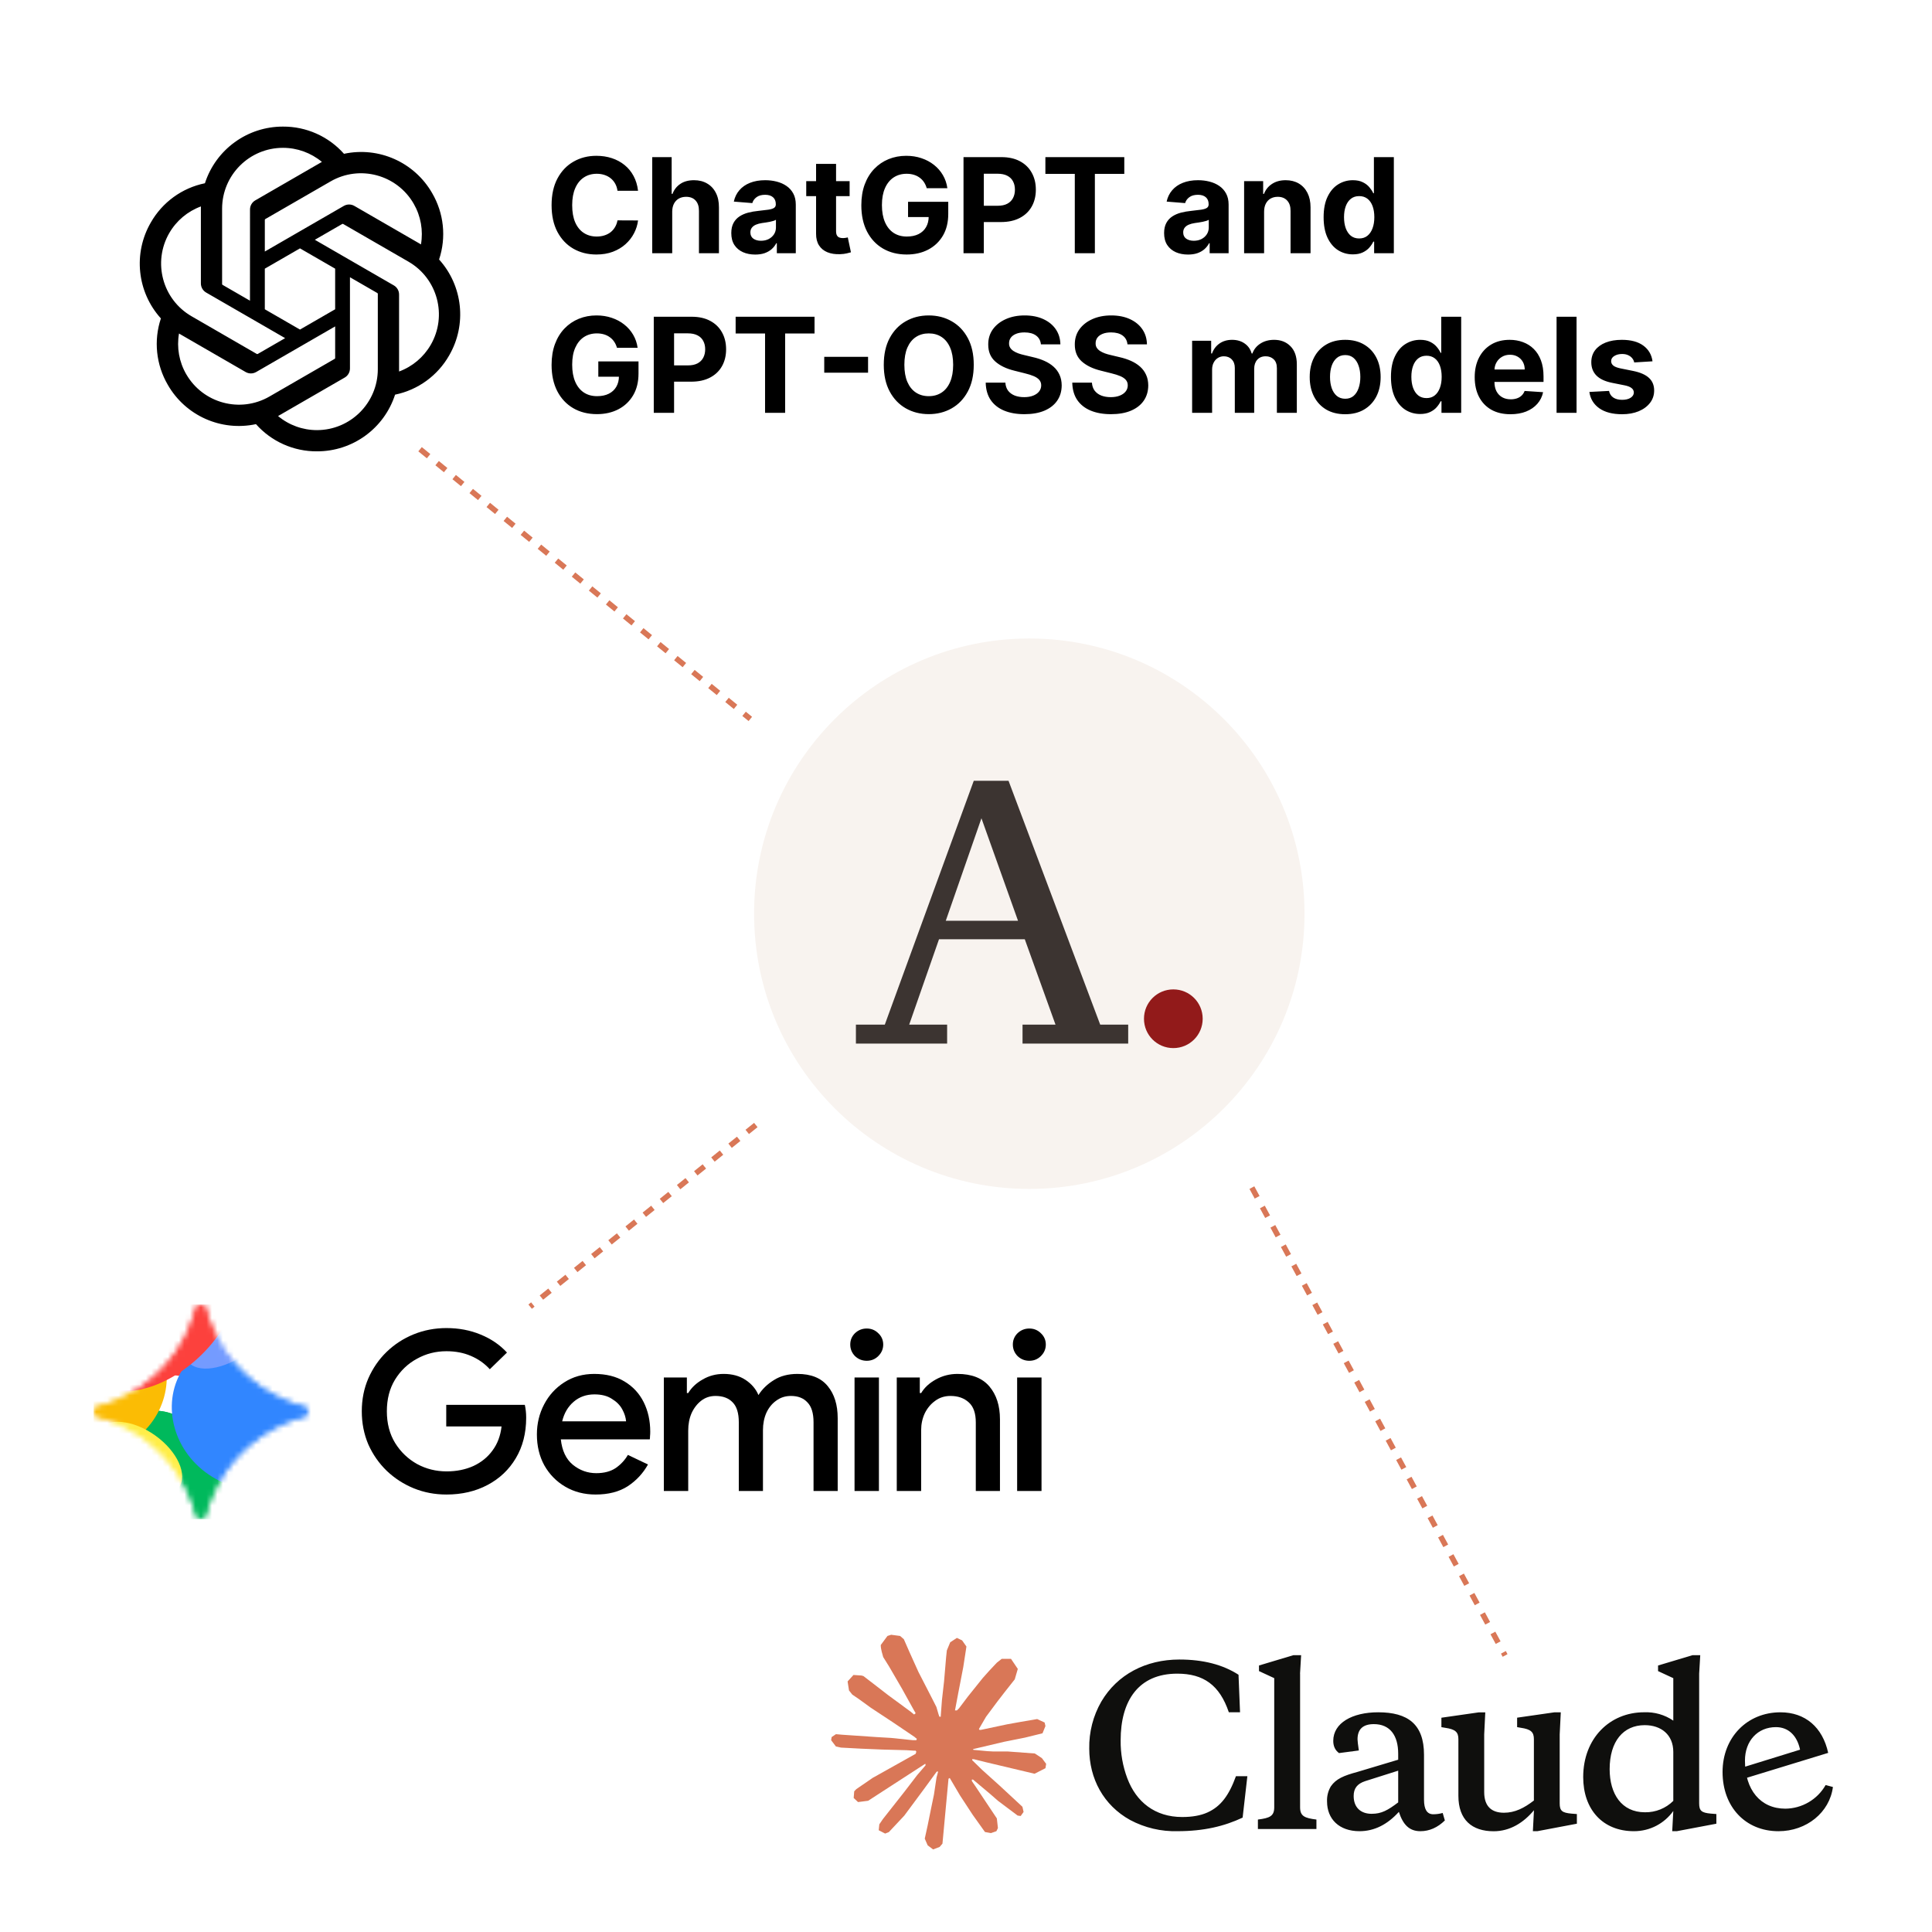 <svg width="351" height="351" viewBox="0 0 351 351" fill="none" xmlns="http://www.w3.org/2000/svg">
<circle cx="187" cy="166" r="50" fill="#F8F3EF"/>
<path d="M207.835 185.083C207.835 182.129 210.214 179.75 213.168 179.75C216.121 179.75 218.5 182.129 218.5 185.083C218.5 188.036 216.121 190.415 213.168 190.415C210.214 190.415 207.835 188.036 207.835 185.083Z" fill="#921A1A"/>
<path d="M178.306 148.659L171.825 167.281H184.951L178.306 148.659ZM172.071 186.149V189.595H155.5V186.149H160.75L176.911 141.85H183.228L199.881 186.149H204.967V189.595H185.771V186.149H191.76L186.181 170.644H170.595L165.18 186.149H172.071Z" fill="#3C3431"/>
<path d="M115.918 34.656H112.185C112.116 34.173 111.977 33.744 111.767 33.369C111.557 32.989 111.287 32.665 110.957 32.398C110.628 32.131 110.247 31.926 109.815 31.784C109.389 31.642 108.926 31.571 108.426 31.571C107.523 31.571 106.736 31.796 106.065 32.244C105.395 32.688 104.875 33.335 104.506 34.188C104.136 35.034 103.952 36.062 103.952 37.273C103.952 38.517 104.136 39.562 104.506 40.409C104.881 41.256 105.403 41.895 106.074 42.327C106.744 42.758 107.52 42.974 108.401 42.974C108.895 42.974 109.352 42.909 109.773 42.778C110.199 42.648 110.577 42.457 110.906 42.207C111.236 41.952 111.509 41.642 111.724 41.278C111.946 40.915 112.099 40.5 112.185 40.034L115.918 40.051C115.821 40.852 115.58 41.625 115.193 42.369C114.813 43.108 114.298 43.77 113.651 44.355C113.009 44.935 112.241 45.395 111.349 45.736C110.463 46.071 109.46 46.239 108.341 46.239C106.784 46.239 105.392 45.886 104.165 45.182C102.943 44.477 101.977 43.457 101.267 42.122C100.562 40.787 100.21 39.17 100.21 37.273C100.21 35.369 100.568 33.75 101.284 32.415C102 31.079 102.972 30.062 104.199 29.364C105.426 28.659 106.807 28.307 108.341 28.307C109.352 28.307 110.29 28.449 111.153 28.733C112.023 29.017 112.793 29.432 113.463 29.977C114.134 30.517 114.679 31.179 115.099 31.963C115.526 32.747 115.798 33.645 115.918 34.656ZM122.126 38.432V46H118.496V28.546H122.024V35.219H122.178C122.473 34.446 122.95 33.841 123.609 33.403C124.268 32.96 125.095 32.739 126.089 32.739C126.999 32.739 127.791 32.938 128.467 33.335C129.149 33.727 129.678 34.293 130.053 35.031C130.433 35.764 130.621 36.642 130.615 37.665V46H126.984V38.312C126.99 37.506 126.786 36.878 126.371 36.429C125.962 35.98 125.388 35.756 124.649 35.756C124.155 35.756 123.717 35.861 123.337 36.071C122.962 36.281 122.666 36.588 122.45 36.992C122.24 37.389 122.132 37.869 122.126 38.432ZM137.205 46.247C136.37 46.247 135.626 46.102 134.972 45.812C134.319 45.517 133.802 45.082 133.421 44.508C133.046 43.929 132.859 43.207 132.859 42.344C132.859 41.617 132.992 41.006 133.259 40.511C133.526 40.017 133.89 39.619 134.35 39.318C134.81 39.017 135.333 38.79 135.918 38.636C136.509 38.483 137.129 38.375 137.776 38.312C138.538 38.233 139.151 38.159 139.617 38.091C140.083 38.017 140.421 37.909 140.631 37.767C140.842 37.625 140.947 37.415 140.947 37.136V37.085C140.947 36.545 140.776 36.128 140.435 35.832C140.1 35.537 139.623 35.389 139.004 35.389C138.35 35.389 137.83 35.534 137.444 35.824C137.058 36.108 136.802 36.466 136.677 36.898L133.319 36.625C133.489 35.83 133.825 35.142 134.325 34.562C134.825 33.977 135.469 33.528 136.259 33.216C137.055 32.898 137.975 32.739 139.021 32.739C139.748 32.739 140.444 32.824 141.109 32.994C141.779 33.165 142.373 33.429 142.89 33.787C143.413 34.145 143.825 34.605 144.126 35.168C144.427 35.724 144.577 36.392 144.577 37.17V46H141.134V44.185H141.032C140.822 44.594 140.54 44.955 140.188 45.267C139.836 45.574 139.413 45.815 138.918 45.992C138.424 46.162 137.853 46.247 137.205 46.247ZM138.245 43.742C138.779 43.742 139.251 43.636 139.66 43.426C140.069 43.21 140.39 42.92 140.623 42.557C140.856 42.193 140.972 41.781 140.972 41.321V39.932C140.859 40.006 140.702 40.074 140.504 40.136C140.31 40.193 140.092 40.247 139.847 40.298C139.603 40.344 139.359 40.386 139.114 40.426C138.87 40.46 138.648 40.492 138.45 40.52C138.023 40.582 137.651 40.682 137.333 40.818C137.015 40.955 136.768 41.139 136.592 41.372C136.415 41.599 136.327 41.883 136.327 42.224C136.327 42.719 136.506 43.097 136.864 43.358C137.228 43.614 137.688 43.742 138.245 43.742ZM154.357 32.909V35.636H146.474V32.909H154.357ZM148.263 29.773H151.894V41.977C151.894 42.312 151.945 42.574 152.048 42.761C152.15 42.943 152.292 43.071 152.474 43.145C152.661 43.219 152.877 43.256 153.121 43.256C153.292 43.256 153.462 43.242 153.633 43.213C153.803 43.179 153.934 43.153 154.025 43.136L154.596 45.838C154.414 45.895 154.158 45.96 153.829 46.034C153.499 46.114 153.099 46.162 152.627 46.179C151.752 46.213 150.985 46.097 150.326 45.83C149.673 45.562 149.164 45.148 148.8 44.585C148.437 44.023 148.258 43.312 148.263 42.455V29.773ZM168.364 34.188C168.245 33.773 168.077 33.406 167.862 33.088C167.646 32.764 167.381 32.492 167.069 32.27C166.762 32.043 166.41 31.869 166.012 31.75C165.62 31.631 165.185 31.571 164.708 31.571C163.816 31.571 163.032 31.793 162.356 32.236C161.685 32.679 161.163 33.324 160.788 34.17C160.413 35.011 160.225 36.04 160.225 37.256C160.225 38.472 160.41 39.506 160.779 40.358C161.148 41.21 161.671 41.861 162.347 42.31C163.023 42.753 163.822 42.974 164.742 42.974C165.577 42.974 166.29 42.827 166.881 42.531C167.478 42.23 167.933 41.807 168.245 41.261C168.563 40.716 168.722 40.071 168.722 39.327L169.472 39.438H164.972V36.659H172.276V38.858C172.276 40.392 171.952 41.71 171.305 42.812C170.657 43.909 169.765 44.756 168.629 45.352C167.492 45.943 166.191 46.239 164.725 46.239C163.089 46.239 161.651 45.878 160.413 45.156C159.174 44.429 158.208 43.398 157.515 42.062C156.827 40.722 156.484 39.131 156.484 37.29C156.484 35.875 156.688 34.614 157.097 33.506C157.512 32.392 158.092 31.449 158.836 30.676C159.58 29.903 160.447 29.315 161.435 28.912C162.424 28.509 163.495 28.307 164.648 28.307C165.637 28.307 166.558 28.452 167.41 28.741C168.262 29.026 169.018 29.429 169.677 29.952C170.342 30.474 170.884 31.097 171.305 31.818C171.725 32.534 171.995 33.324 172.114 34.188H168.364ZM175.048 46V28.546H181.935C183.259 28.546 184.386 28.798 185.318 29.304C186.25 29.804 186.96 30.5 187.449 31.392C187.943 32.278 188.19 33.301 188.19 34.46C188.19 35.619 187.94 36.642 187.44 37.528C186.94 38.415 186.216 39.105 185.267 39.599C184.324 40.094 183.182 40.341 181.841 40.341H177.452V37.383H181.244C181.955 37.383 182.54 37.261 183 37.017C183.466 36.767 183.813 36.423 184.04 35.986C184.273 35.543 184.389 35.034 184.389 34.46C184.389 33.881 184.273 33.375 184.04 32.943C183.813 32.506 183.466 32.168 183 31.929C182.534 31.685 181.943 31.562 181.227 31.562H178.739V46H175.048ZM189.923 31.588V28.546H204.258V31.588H198.914V46H195.266V31.588H189.923ZM215.838 46.247C215.003 46.247 214.259 46.102 213.605 45.812C212.952 45.517 212.435 45.082 212.054 44.508C211.679 43.929 211.491 43.207 211.491 42.344C211.491 41.617 211.625 41.006 211.892 40.511C212.159 40.017 212.523 39.619 212.983 39.318C213.443 39.017 213.966 38.79 214.551 38.636C215.142 38.483 215.761 38.375 216.409 38.312C217.17 38.233 217.784 38.159 218.25 38.091C218.716 38.017 219.054 37.909 219.264 37.767C219.474 37.625 219.58 37.415 219.58 37.136V37.085C219.58 36.545 219.409 36.128 219.068 35.832C218.733 35.537 218.256 35.389 217.636 35.389C216.983 35.389 216.463 35.534 216.077 35.824C215.69 36.108 215.435 36.466 215.31 36.898L211.952 36.625C212.122 35.83 212.457 35.142 212.957 34.562C213.457 33.977 214.102 33.528 214.892 33.216C215.688 32.898 216.608 32.739 217.653 32.739C218.381 32.739 219.077 32.824 219.741 32.994C220.412 33.165 221.006 33.429 221.523 33.787C222.045 34.145 222.457 34.605 222.759 35.168C223.06 35.724 223.21 36.392 223.21 37.17V46H219.767V44.185H219.665C219.455 44.594 219.173 44.955 218.821 45.267C218.469 45.574 218.045 45.815 217.551 45.992C217.057 46.162 216.486 46.247 215.838 46.247ZM216.878 43.742C217.412 43.742 217.884 43.636 218.293 43.426C218.702 43.21 219.023 42.92 219.256 42.557C219.489 42.193 219.605 41.781 219.605 41.321V39.932C219.491 40.006 219.335 40.074 219.136 40.136C218.943 40.193 218.724 40.247 218.48 40.298C218.236 40.344 217.991 40.386 217.747 40.426C217.503 40.46 217.281 40.492 217.082 40.52C216.656 40.582 216.284 40.682 215.966 40.818C215.648 40.955 215.401 41.139 215.224 41.372C215.048 41.599 214.96 41.883 214.96 42.224C214.96 42.719 215.139 43.097 215.497 43.358C215.861 43.614 216.321 43.742 216.878 43.742ZM229.658 38.432V46H226.027V32.909H229.487V35.219H229.641C229.93 34.457 230.416 33.855 231.098 33.412C231.78 32.963 232.607 32.739 233.578 32.739C234.487 32.739 235.28 32.938 235.956 33.335C236.632 33.733 237.158 34.301 237.533 35.04C237.908 35.773 238.095 36.648 238.095 37.665V46H234.464V38.312C234.47 37.511 234.266 36.886 233.851 36.438C233.436 35.983 232.865 35.756 232.138 35.756C231.649 35.756 231.217 35.861 230.842 36.071C230.473 36.281 230.183 36.588 229.973 36.992C229.768 37.389 229.663 37.869 229.658 38.432ZM245.781 46.213C244.786 46.213 243.886 45.957 243.079 45.446C242.278 44.929 241.641 44.17 241.17 43.17C240.704 42.165 240.471 40.932 240.471 39.472C240.471 37.972 240.712 36.724 241.195 35.73C241.678 34.73 242.32 33.983 243.121 33.489C243.928 32.989 244.812 32.739 245.772 32.739C246.505 32.739 247.116 32.864 247.604 33.114C248.099 33.358 248.496 33.665 248.798 34.034C249.104 34.398 249.337 34.756 249.496 35.108H249.607V28.546H253.229V46H249.65V43.903H249.496C249.326 44.267 249.085 44.628 248.772 44.986C248.465 45.338 248.065 45.631 247.57 45.864C247.082 46.097 246.485 46.213 245.781 46.213ZM246.931 43.324C247.516 43.324 248.011 43.165 248.414 42.847C248.823 42.523 249.136 42.071 249.352 41.492C249.573 40.912 249.684 40.233 249.684 39.455C249.684 38.676 249.576 38 249.36 37.426C249.144 36.852 248.832 36.409 248.423 36.097C248.013 35.784 247.516 35.628 246.931 35.628C246.335 35.628 245.832 35.79 245.423 36.114C245.013 36.438 244.704 36.886 244.494 37.46C244.283 38.034 244.178 38.699 244.178 39.455C244.178 40.216 244.283 40.889 244.494 41.474C244.71 42.054 245.019 42.508 245.423 42.838C245.832 43.162 246.335 43.324 246.931 43.324ZM112.091 63.188C111.972 62.773 111.804 62.406 111.588 62.088C111.372 61.764 111.108 61.492 110.795 61.27C110.489 61.043 110.136 60.869 109.739 60.75C109.347 60.631 108.912 60.571 108.435 60.571C107.543 60.571 106.759 60.793 106.082 61.236C105.412 61.679 104.889 62.324 104.514 63.17C104.139 64.011 103.952 65.04 103.952 66.256C103.952 67.472 104.136 68.506 104.506 69.358C104.875 70.21 105.398 70.861 106.074 71.31C106.75 71.753 107.548 71.974 108.469 71.974C109.304 71.974 110.017 71.827 110.608 71.531C111.205 71.23 111.659 70.807 111.972 70.261C112.29 69.716 112.449 69.071 112.449 68.327L113.199 68.438H108.699V65.659H116.003V67.858C116.003 69.392 115.679 70.71 115.031 71.812C114.384 72.909 113.491 73.756 112.355 74.352C111.219 74.943 109.918 75.239 108.452 75.239C106.815 75.239 105.378 74.878 104.139 74.156C102.901 73.429 101.935 72.398 101.241 71.062C100.554 69.722 100.21 68.131 100.21 66.29C100.21 64.875 100.415 63.614 100.824 62.506C101.239 61.392 101.818 60.449 102.562 59.676C103.307 58.903 104.173 58.315 105.162 57.912C106.151 57.508 107.222 57.307 108.375 57.307C109.364 57.307 110.284 57.452 111.136 57.742C111.989 58.026 112.744 58.429 113.403 58.952C114.068 59.474 114.611 60.097 115.031 60.818C115.452 61.534 115.722 62.324 115.841 63.188H112.091ZM118.775 75V57.545H125.661C126.985 57.545 128.113 57.798 129.045 58.304C129.977 58.804 130.687 59.5 131.175 60.392C131.67 61.278 131.917 62.301 131.917 63.46C131.917 64.619 131.667 65.642 131.167 66.528C130.667 67.415 129.942 68.105 128.994 68.599C128.05 69.094 126.908 69.341 125.567 69.341H121.178V66.383H124.971C125.681 66.383 126.266 66.261 126.727 66.017C127.192 65.767 127.539 65.423 127.766 64.986C127.999 64.543 128.116 64.034 128.116 63.46C128.116 62.881 127.999 62.375 127.766 61.943C127.539 61.506 127.192 61.168 126.727 60.929C126.261 60.685 125.67 60.562 124.954 60.562H122.465V75H118.775ZM133.649 60.588V57.545H147.984V60.588H142.641V75H138.993V60.588H133.649ZM157.707 64.832V67.713H149.746V64.832H157.707ZM176.908 66.273C176.908 68.176 176.548 69.796 175.826 71.131C175.11 72.466 174.133 73.486 172.894 74.19C171.661 74.889 170.275 75.239 168.735 75.239C167.184 75.239 165.792 74.886 164.559 74.182C163.326 73.477 162.352 72.457 161.636 71.122C160.92 69.787 160.562 68.171 160.562 66.273C160.562 64.369 160.92 62.75 161.636 61.415C162.352 60.08 163.326 59.062 164.559 58.364C165.792 57.659 167.184 57.307 168.735 57.307C170.275 57.307 171.661 57.659 172.894 58.364C174.133 59.062 175.11 60.08 175.826 61.415C176.548 62.75 176.908 64.369 176.908 66.273ZM173.167 66.273C173.167 65.04 172.982 64 172.613 63.153C172.249 62.307 171.735 61.665 171.07 61.227C170.406 60.79 169.627 60.571 168.735 60.571C167.843 60.571 167.065 60.79 166.4 61.227C165.735 61.665 165.218 62.307 164.849 63.153C164.485 64 164.303 65.04 164.303 66.273C164.303 67.506 164.485 68.546 164.849 69.392C165.218 70.239 165.735 70.881 166.4 71.318C167.065 71.756 167.843 71.974 168.735 71.974C169.627 71.974 170.406 71.756 171.07 71.318C171.735 70.881 172.249 70.239 172.613 69.392C172.982 68.546 173.167 67.506 173.167 66.273ZM189.111 62.565C189.043 61.878 188.75 61.344 188.233 60.963C187.716 60.582 187.014 60.392 186.128 60.392C185.526 60.392 185.017 60.477 184.602 60.648C184.188 60.812 183.869 61.043 183.648 61.338C183.432 61.633 183.324 61.969 183.324 62.344C183.313 62.656 183.378 62.929 183.52 63.162C183.668 63.395 183.869 63.597 184.125 63.767C184.381 63.932 184.676 64.077 185.011 64.202C185.347 64.321 185.705 64.423 186.085 64.508L187.653 64.883C188.415 65.054 189.114 65.281 189.75 65.565C190.386 65.849 190.938 66.199 191.403 66.614C191.869 67.028 192.23 67.517 192.486 68.079C192.747 68.642 192.881 69.287 192.886 70.014C192.881 71.082 192.608 72.008 192.068 72.793C191.534 73.571 190.761 74.176 189.75 74.608C188.744 75.034 187.531 75.247 186.111 75.247C184.702 75.247 183.474 75.031 182.429 74.599C181.389 74.168 180.577 73.528 179.991 72.682C179.412 71.829 179.108 70.776 179.08 69.52H182.651C182.69 70.105 182.858 70.594 183.153 70.986C183.455 71.372 183.855 71.665 184.355 71.864C184.861 72.057 185.432 72.153 186.068 72.153C186.693 72.153 187.236 72.062 187.696 71.881C188.162 71.699 188.523 71.446 188.778 71.122C189.034 70.798 189.162 70.426 189.162 70.006C189.162 69.614 189.045 69.284 188.812 69.017C188.585 68.75 188.25 68.523 187.807 68.335C187.369 68.148 186.832 67.977 186.196 67.824L184.295 67.347C182.824 66.989 181.662 66.429 180.81 65.668C179.957 64.906 179.534 63.881 179.54 62.591C179.534 61.534 179.815 60.611 180.384 59.821C180.957 59.031 181.744 58.415 182.744 57.972C183.744 57.528 184.881 57.307 186.153 57.307C187.449 57.307 188.58 57.528 189.545 57.972C190.517 58.415 191.273 59.031 191.812 59.821C192.352 60.611 192.631 61.526 192.648 62.565H189.111ZM204.837 62.565C204.769 61.878 204.477 61.344 203.96 60.963C203.442 60.582 202.741 60.392 201.854 60.392C201.252 60.392 200.744 60.477 200.329 60.648C199.914 60.812 199.596 61.043 199.374 61.338C199.158 61.633 199.05 61.969 199.05 62.344C199.039 62.656 199.104 62.929 199.246 63.162C199.394 63.395 199.596 63.597 199.852 63.767C200.107 63.932 200.403 64.077 200.738 64.202C201.073 64.321 201.431 64.423 201.812 64.508L203.38 64.883C204.141 65.054 204.84 65.281 205.477 65.565C206.113 65.849 206.664 66.199 207.13 66.614C207.596 67.028 207.957 67.517 208.212 68.079C208.474 68.642 208.607 69.287 208.613 70.014C208.607 71.082 208.335 72.008 207.795 72.793C207.261 73.571 206.488 74.176 205.477 74.608C204.471 75.034 203.258 75.247 201.837 75.247C200.428 75.247 199.201 75.031 198.156 74.599C197.116 74.168 196.303 73.528 195.718 72.682C195.138 71.829 194.835 70.776 194.806 69.52H198.377C198.417 70.105 198.585 70.594 198.88 70.986C199.181 71.372 199.582 71.665 200.082 71.864C200.587 72.057 201.158 72.153 201.795 72.153C202.42 72.153 202.962 72.062 203.423 71.881C203.888 71.699 204.249 71.446 204.505 71.122C204.761 70.798 204.888 70.426 204.888 70.006C204.888 69.614 204.772 69.284 204.539 69.017C204.312 68.75 203.977 68.523 203.533 68.335C203.096 68.148 202.559 67.977 201.923 67.824L200.022 67.347C198.55 66.989 197.388 66.429 196.536 65.668C195.684 64.906 195.261 63.881 195.266 62.591C195.261 61.534 195.542 60.611 196.11 59.821C196.684 59.031 197.471 58.415 198.471 57.972C199.471 57.528 200.607 57.307 201.88 57.307C203.175 57.307 204.306 57.528 205.272 57.972C206.244 58.415 206.999 59.031 207.539 59.821C208.079 60.611 208.357 61.526 208.374 62.565H204.837ZM216.582 75V61.909H220.042V64.219H220.195C220.468 63.452 220.923 62.847 221.559 62.403C222.195 61.96 222.957 61.739 223.843 61.739C224.741 61.739 225.505 61.963 226.136 62.412C226.766 62.855 227.187 63.457 227.397 64.219H227.533C227.8 63.469 228.283 62.869 228.982 62.42C229.687 61.966 230.519 61.739 231.479 61.739C232.701 61.739 233.692 62.128 234.454 62.906C235.221 63.679 235.604 64.776 235.604 66.196V75H231.982V66.912C231.982 66.185 231.789 65.639 231.403 65.276C231.016 64.912 230.533 64.73 229.954 64.73C229.295 64.73 228.781 64.94 228.411 65.361C228.042 65.776 227.857 66.324 227.857 67.006V75H224.337V66.835C224.337 66.193 224.153 65.682 223.783 65.301C223.42 64.921 222.94 64.73 222.343 64.73C221.94 64.73 221.576 64.832 221.252 65.037C220.934 65.236 220.681 65.517 220.494 65.881C220.306 66.239 220.212 66.659 220.212 67.142V75H216.582ZM244.387 75.256C243.063 75.256 241.918 74.974 240.952 74.412C239.992 73.844 239.251 73.054 238.728 72.043C238.205 71.026 237.944 69.847 237.944 68.506C237.944 67.153 238.205 65.972 238.728 64.96C239.251 63.943 239.992 63.153 240.952 62.591C241.918 62.023 243.063 61.739 244.387 61.739C245.711 61.739 246.853 62.023 247.813 62.591C248.779 63.153 249.523 63.943 250.046 64.96C250.569 65.972 250.83 67.153 250.83 68.506C250.83 69.847 250.569 71.026 250.046 72.043C249.523 73.054 248.779 73.844 247.813 74.412C246.853 74.974 245.711 75.256 244.387 75.256ZM244.404 72.443C245.006 72.443 245.509 72.273 245.913 71.932C246.316 71.585 246.62 71.114 246.825 70.517C247.035 69.921 247.14 69.242 247.14 68.48C247.14 67.719 247.035 67.04 246.825 66.443C246.62 65.847 246.316 65.375 245.913 65.028C245.509 64.682 245.006 64.508 244.404 64.508C243.796 64.508 243.285 64.682 242.87 65.028C242.461 65.375 242.151 65.847 241.941 66.443C241.737 67.04 241.634 67.719 241.634 68.48C241.634 69.242 241.737 69.921 241.941 70.517C242.151 71.114 242.461 71.585 242.87 71.932C243.285 72.273 243.796 72.443 244.404 72.443ZM258.015 75.213C257.021 75.213 256.12 74.957 255.313 74.446C254.512 73.929 253.876 73.171 253.404 72.171C252.938 71.165 252.705 69.932 252.705 68.472C252.705 66.972 252.947 65.724 253.43 64.73C253.913 63.73 254.555 62.983 255.356 62.489C256.163 61.989 257.046 61.739 258.006 61.739C258.739 61.739 259.35 61.864 259.839 62.114C260.333 62.358 260.731 62.665 261.032 63.034C261.339 63.398 261.572 63.756 261.731 64.108H261.842V57.545H265.464V75H261.884V72.903H261.731C261.56 73.267 261.319 73.628 261.006 73.986C260.7 74.338 260.299 74.631 259.805 74.864C259.316 75.097 258.719 75.213 258.015 75.213ZM259.165 72.324C259.751 72.324 260.245 72.165 260.648 71.847C261.058 71.523 261.37 71.071 261.586 70.492C261.808 69.912 261.918 69.233 261.918 68.454C261.918 67.676 261.81 67 261.594 66.426C261.379 65.852 261.066 65.409 260.657 65.097C260.248 64.784 259.751 64.628 259.165 64.628C258.569 64.628 258.066 64.79 257.657 65.114C257.248 65.438 256.938 65.886 256.728 66.46C256.518 67.034 256.413 67.699 256.413 68.454C256.413 69.216 256.518 69.889 256.728 70.474C256.944 71.054 257.254 71.508 257.657 71.838C258.066 72.162 258.569 72.324 259.165 72.324ZM274.415 75.256C273.068 75.256 271.909 74.983 270.938 74.438C269.972 73.886 269.227 73.108 268.705 72.102C268.182 71.091 267.92 69.895 267.92 68.514C267.92 67.168 268.182 65.986 268.705 64.969C269.227 63.952 269.963 63.159 270.912 62.591C271.866 62.023 272.986 61.739 274.27 61.739C275.134 61.739 275.938 61.878 276.682 62.156C277.432 62.429 278.085 62.841 278.642 63.392C279.205 63.943 279.642 64.636 279.955 65.472C280.267 66.301 280.423 67.273 280.423 68.386V69.383H269.369V67.133H277.006C277.006 66.611 276.892 66.148 276.665 65.744C276.438 65.341 276.122 65.026 275.719 64.798C275.321 64.565 274.858 64.449 274.33 64.449C273.778 64.449 273.29 64.577 272.864 64.832C272.443 65.082 272.114 65.421 271.875 65.847C271.636 66.267 271.514 66.736 271.509 67.253V69.392C271.509 70.04 271.628 70.599 271.866 71.071C272.111 71.543 272.455 71.906 272.898 72.162C273.341 72.418 273.866 72.546 274.474 72.546C274.878 72.546 275.247 72.489 275.582 72.375C275.918 72.261 276.205 72.091 276.443 71.864C276.682 71.636 276.864 71.358 276.989 71.028L280.347 71.25C280.176 72.057 279.827 72.761 279.298 73.364C278.776 73.96 278.099 74.426 277.27 74.761C276.446 75.091 275.494 75.256 274.415 75.256ZM286.423 57.545V75H282.793V57.545H286.423ZM300.224 65.642L296.9 65.847C296.843 65.562 296.721 65.307 296.533 65.079C296.346 64.847 296.099 64.662 295.792 64.526C295.491 64.383 295.13 64.312 294.71 64.312C294.147 64.312 293.673 64.432 293.286 64.671C292.9 64.903 292.707 65.216 292.707 65.608C292.707 65.921 292.832 66.185 293.082 66.401C293.332 66.617 293.761 66.79 294.369 66.921L296.738 67.398C298.011 67.659 298.96 68.079 299.585 68.659C300.21 69.239 300.522 70 300.522 70.943C300.522 71.801 300.269 72.554 299.763 73.202C299.263 73.849 298.576 74.355 297.701 74.719C296.832 75.077 295.829 75.256 294.692 75.256C292.96 75.256 291.579 74.895 290.55 74.173C289.528 73.446 288.928 72.457 288.752 71.207L292.323 71.02C292.431 71.548 292.692 71.952 293.107 72.23C293.522 72.503 294.053 72.639 294.701 72.639C295.337 72.639 295.849 72.517 296.235 72.273C296.627 72.023 296.826 71.702 296.832 71.31C296.826 70.98 296.687 70.71 296.414 70.5C296.141 70.284 295.721 70.119 295.153 70.006L292.886 69.554C291.607 69.298 290.656 68.855 290.031 68.224C289.411 67.594 289.102 66.79 289.102 65.812C289.102 64.972 289.329 64.247 289.783 63.639C290.244 63.031 290.888 62.562 291.718 62.233C292.553 61.903 293.531 61.739 294.65 61.739C296.303 61.739 297.604 62.088 298.553 62.787C299.508 63.486 300.065 64.438 300.224 65.642Z" fill="black"/>
<g clip-path="url(#clip0_7561_31693)">
<path d="M158.663 322.935L166.349 318.632L166.478 318.258L166.349 318.05H165.975L164.69 317.971L160.298 317.853L156.489 317.695L152.799 317.498L151.87 317.3L151 316.155L151.09 315.584L151.87 315.06L152.989 315.158L155.46 315.326L159.169 315.581L161.86 315.739L165.845 316.153H166.478L166.568 315.897L166.352 315.739L166.183 315.581L162.345 312.986L158.191 310.244L156.014 308.665L154.838 307.865L154.244 307.115L153.989 305.477L155.057 304.304L156.492 304.401L156.858 304.498L158.312 305.614L161.417 308.012L165.471 310.991L166.064 311.484L166.302 311.315L166.331 311.197L166.064 310.752L163.859 306.775L161.506 302.73L160.459 301.053L160.182 300.048C160.084 299.635 160.013 299.287 160.013 298.863L161.229 297.216L161.902 297L163.524 297.216L164.207 297.808L165.215 300.108L166.848 303.73L169.38 308.654L170.121 310.115L170.517 311.468L170.664 311.881H170.92V311.644L171.129 308.87L171.514 305.464L171.888 301.082L172.018 299.848L172.63 298.369L173.846 297.568L174.795 298.021L175.576 299.137L175.468 299.858L175.004 302.869L174.094 307.586L173.5 310.744H173.846L174.241 310.349L175.842 308.228L178.533 304.872L179.72 303.54L181.105 302.069L181.994 301.369H183.674L184.911 303.203L184.357 305.098L182.627 307.288L181.192 309.144L179.134 311.907L177.85 314.118L177.968 314.294L178.274 314.265L182.922 313.279L185.433 312.826L188.43 312.313L189.786 312.944L189.933 313.586L189.4 314.9L186.196 315.689L182.437 316.439L176.839 317.761L176.771 317.811L176.85 317.908L179.372 318.145L180.451 318.203H183.091L188.008 318.569L189.292 319.416L190.063 320.453L189.933 321.243L187.955 322.248L185.286 321.616L179.055 320.137L176.919 319.606H176.623V319.782L178.404 321.519L181.667 324.459L185.752 328.249L185.961 329.186L185.436 329.925L184.882 329.847L181.292 327.151L179.907 325.938L176.771 323.304H176.563V323.58L177.285 324.635L181.102 330.36L181.3 332.115L181.023 332.686L180.034 333.031L178.947 332.834L176.713 329.704L174.407 326.18L172.548 323.022L172.321 323.151L171.224 334.945L170.709 335.547L169.522 336L168.533 335.25L168.008 334.037L168.533 331.639L169.166 328.51L169.681 326.022L170.145 322.932L170.422 321.906L170.403 321.838L170.176 321.867L167.842 325.064L164.292 329.852L161.482 332.852L160.81 333.118L159.644 332.515L159.752 331.439L160.404 330.481L164.292 325.546L166.637 322.488L168.151 320.722L168.14 320.466H168.05L157.724 327.157L155.885 327.394L155.094 326.654L155.191 325.441L155.566 325.046L158.671 322.914L158.66 322.925L158.663 322.935Z" fill="#D97757"/>
<path d="M214.773 330.11C209.809 330.11 206.414 327.346 204.813 323.093C203.977 320.877 203.563 318.524 203.597 316.155C203.597 309.02 206.802 304.064 213.884 304.064C218.643 304.064 221.578 306.135 223.251 311.081H225.287L225.01 304.261C222.161 302.427 218.6 301.498 214.269 301.498C208.165 301.498 202.974 304.222 200.086 309.136C198.593 311.731 197.836 314.681 197.891 317.674C197.891 323.132 200.474 327.967 205.319 330.652C207.973 332.065 210.948 332.768 213.955 332.684C218.682 332.684 222.433 331.786 225.757 330.218L226.617 322.698H224.541C223.296 326.133 221.811 328.196 219.347 329.291C218.141 329.833 216.617 330.11 214.778 330.11H214.773ZM236.186 304.064L236.384 300.708H234.981L228.729 302.582V303.598L231.499 304.88V328.349C231.499 329.947 230.679 330.302 228.532 330.57V332.286H239.164V330.57C237.009 330.304 236.197 329.949 236.197 328.349V304.072L236.186 304.061V304.064ZM278.472 332.686H279.293L286.483 331.326V329.57L285.476 329.491C283.795 329.333 283.36 328.989 283.36 327.617V315.102L283.558 311.086H282.421L275.626 312.063V313.779L276.288 313.897C278.127 314.163 278.673 314.676 278.673 315.96V327.112C276.913 328.473 275.23 329.333 273.234 329.333C271.018 329.333 269.644 328.209 269.644 325.583V315.11L269.842 311.094H268.676L261.87 312.07V313.786L262.572 313.905C264.41 314.171 264.956 314.684 264.956 315.968V326.262C264.956 330.623 267.428 332.697 271.366 332.697C274.373 332.697 276.837 331.099 278.686 328.878L278.488 332.697L278.478 332.686H278.472ZM258.71 318.8C258.71 313.223 255.743 311.083 250.383 311.083C245.656 311.083 242.222 313.036 242.222 316.274C242.222 317.24 242.567 317.982 243.269 318.495L246.869 318.021C246.711 316.937 246.632 316.274 246.632 315.997C246.632 314.163 247.611 313.234 249.599 313.234C252.538 313.234 254.02 315.297 254.02 318.613V319.698L246.603 321.919C244.131 322.59 242.725 323.172 241.786 324.535C241.288 325.37 241.048 326.33 241.095 327.299C241.095 330.457 243.271 332.686 246.991 332.686C249.681 332.686 252.066 331.473 254.142 329.173C254.883 331.473 256.02 332.686 258.048 332.686C259.689 332.686 261.174 332.026 262.498 330.733L262.102 329.373C261.53 329.531 260.976 329.61 260.39 329.61C259.254 329.61 258.71 328.712 258.71 326.954V318.803V318.8ZM249.214 329.528C247.186 329.528 245.93 328.354 245.93 326.291C245.93 324.891 246.592 324.069 248.006 323.596L254.02 321.69V327.454C252.103 328.904 250.974 329.525 249.214 329.525V329.528ZM311.824 331.323V329.568L310.806 329.489C309.126 329.331 308.698 328.986 308.698 327.615V304.067L308.896 300.711H307.482L301.231 302.585V303.601L304 304.883V312.599C302.442 311.534 300.577 310.999 298.688 311.081C292.476 311.081 287.631 315.797 287.631 322.856C287.631 328.67 291.112 332.686 296.85 332.686C299.817 332.686 302.399 331.247 304 329.015L303.803 332.686H304.634L311.824 331.326V331.323ZM298.807 313.421C301.774 313.421 304 315.137 304 318.295V327.178C302.634 328.536 300.775 329.283 298.846 329.249C294.594 329.249 292.437 325.893 292.437 321.414C292.437 316.382 294.9 313.421 298.807 313.421ZM327.028 317.863C326.474 315.258 324.873 313.779 322.647 313.779C319.323 313.779 317.018 316.276 317.018 319.858C317.018 325.159 319.827 328.594 324.367 328.594C327.395 328.562 330.18 326.928 331.676 324.301L333 324.656C332.407 329.254 328.234 332.689 323.108 332.689C317.094 332.689 312.95 328.249 312.95 321.932C312.95 315.616 317.45 311.086 323.465 311.086C327.954 311.086 331.119 313.781 332.14 318.458L316.472 323.254V321.143L327.025 317.876V317.866L327.028 317.863Z" fill="#0F0F0D"/>
</g>
<g clip-path="url(#clip1_7561_31693)">
<path d="M187.006 247.223C186.185 247.223 185.474 246.94 184.872 246.374C184.298 245.781 184.01 245.081 184.01 244.272C184.01 243.463 184.298 242.776 184.872 242.21C185.474 241.644 186.185 241.361 187.006 241.361C187.826 241.361 188.523 241.644 189.098 242.21C189.699 242.776 190 243.463 190 244.272C190 245.081 189.699 245.781 189.098 246.374C188.523 246.94 187.826 247.223 187.006 247.223ZM184.79 270.874V250.256H189.22V270.874H184.79Z" fill="black"/>
<path d="M162.922 270.874V250.256H167.106V253.086H167.353C167.954 252.088 168.843 251.266 170.019 250.619C171.222 249.946 172.535 249.609 173.957 249.609C176.528 249.609 178.456 250.363 179.741 251.873C181.027 253.382 181.67 255.377 181.67 257.856V270.874H177.28V258.422C177.28 256.751 176.856 255.538 176.008 254.784C175.16 254.002 174.053 253.611 172.686 253.611C171.619 253.611 170.689 253.908 169.896 254.501C169.103 255.067 168.473 255.821 168.009 256.765C167.571 257.708 167.353 258.719 167.353 259.797V270.874H162.922Z" fill="black"/>
<path d="M157.466 247.223C156.646 247.223 155.935 246.94 155.333 246.374C154.758 245.781 154.471 245.081 154.471 244.272C154.471 243.463 154.758 242.776 155.333 242.21C155.935 241.644 156.646 241.361 157.466 241.361C158.286 241.361 158.984 241.644 159.558 242.21C160.16 242.776 160.461 243.463 160.461 244.272C160.461 245.081 160.16 245.781 159.558 246.374C158.984 246.94 158.286 247.223 157.466 247.223ZM155.251 270.874V250.256H159.681V270.874H155.251Z" fill="black"/>
<path d="M120.604 270.874V250.256H124.788V253.086H125.034C125.636 252.088 126.511 251.266 127.659 250.619C128.808 249.946 130.08 249.609 131.474 249.609C133.033 249.609 134.359 249.973 135.453 250.7C136.547 251.428 137.327 252.344 137.792 253.449C138.475 252.371 139.405 251.468 140.581 250.741C141.757 249.986 143.193 249.609 144.888 249.609C147.35 249.609 149.182 250.35 150.385 251.832C151.589 253.288 152.19 255.228 152.19 257.654V270.874H147.801V258.382C147.801 256.738 147.432 255.538 146.694 254.784C145.982 254.002 144.985 253.611 143.699 253.611C142.687 253.611 141.798 253.894 141.033 254.46C140.267 254.999 139.665 255.74 139.228 256.684C138.817 257.627 138.612 258.678 138.612 259.837V270.874H134.223V258.382C134.223 256.738 133.854 255.538 133.115 254.784C132.377 254.002 131.337 253.611 129.998 253.611C129.013 253.611 128.151 253.894 127.413 254.46C126.675 255.026 126.087 255.781 125.649 256.724C125.239 257.668 125.034 258.719 125.034 259.878V270.874H120.604Z" fill="black"/>
<path d="M108.207 271.521C106.156 271.521 104.324 271.05 102.709 270.106C101.096 269.163 99.824 267.869 98.894 266.225C97.992 264.581 97.541 262.708 97.541 260.605C97.541 258.638 97.978 256.819 98.854 255.147C99.729 253.476 100.946 252.142 102.505 251.145C104.091 250.121 105.909 249.609 107.961 249.609C110.121 249.609 111.954 250.067 113.458 250.983C114.989 251.9 116.151 253.153 116.945 254.743C117.738 256.333 118.134 258.126 118.134 260.12C118.134 260.417 118.12 260.686 118.093 260.929C118.093 261.171 118.079 261.36 118.052 261.495H101.89C102.108 263.543 102.833 265.08 104.063 266.104C105.321 267.128 106.744 267.64 108.33 267.64C109.752 267.64 110.928 267.33 111.857 266.71C112.787 266.063 113.526 265.268 114.073 264.325L117.724 266.063C116.822 267.68 115.591 269.001 114.032 270.025C112.473 271.023 110.531 271.521 108.207 271.521ZM108.002 253.328C106.525 253.328 105.267 253.773 104.227 254.662C103.188 255.552 102.491 256.738 102.135 258.22H113.745C113.69 257.519 113.458 256.792 113.047 256.037C112.637 255.282 112.008 254.649 111.161 254.137C110.34 253.598 109.287 253.328 108.002 253.328Z" fill="black"/>
<path d="M81.112 271.521C79.006 271.521 77.023 271.144 75.164 270.389C73.331 269.635 71.704 268.583 70.282 267.236C68.86 265.861 67.739 264.257 66.918 262.425C66.125 260.565 65.729 258.557 65.729 256.401C65.729 254.245 66.125 252.25 66.918 250.417C67.739 248.558 68.846 246.954 70.241 245.606C71.663 244.232 73.304 243.167 75.164 242.412C77.023 241.658 79.006 241.28 81.112 241.28C83.355 241.28 85.419 241.671 87.306 242.453C89.221 243.234 90.82 244.326 92.106 245.728L88.988 248.76C88.031 247.709 86.882 246.9 85.542 246.334C84.23 245.768 82.753 245.485 81.112 245.485C79.17 245.485 77.379 245.943 75.738 246.86C74.097 247.749 72.771 249.016 71.759 250.66C70.774 252.277 70.282 254.191 70.282 256.401C70.282 258.611 70.788 260.538 71.8 262.182C72.812 263.799 74.138 265.066 75.779 265.982C77.42 266.872 79.211 267.317 81.153 267.317C82.93 267.317 84.544 266.993 85.993 266.346C87.443 265.672 88.605 264.729 89.48 263.516C90.383 262.303 90.93 260.848 91.121 259.15H81.071V255.228H95.347C95.511 255.956 95.593 256.724 95.593 257.533V257.573C95.593 260.376 94.963 262.829 93.706 264.931C92.475 267.007 90.766 268.624 88.578 269.783C86.39 270.942 83.901 271.521 81.112 271.521Z" fill="black"/>
<path d="M51.759 254.407C48.756 253.115 46.128 251.344 43.875 249.094C41.623 246.845 39.849 244.219 38.556 241.219C38.06 240.069 37.661 238.887 37.355 237.676C37.255 237.28 36.9 237.001 36.491 237.001C36.082 237.001 35.727 237.28 35.627 237.676C35.321 238.887 34.922 240.068 34.426 241.219C33.133 244.219 31.36 246.845 29.107 249.094C26.855 251.344 24.226 253.115 21.223 254.407C20.072 254.902 18.889 255.301 17.676 255.606C17.279 255.706 17 256.061 17 256.469C17 256.878 17.279 257.233 17.676 257.332C18.889 257.638 20.071 258.036 21.223 258.532C24.226 259.823 26.854 261.595 29.107 263.844C31.361 266.094 33.133 268.72 34.426 271.72C34.922 272.869 35.321 274.051 35.627 275.263C35.727 275.659 36.082 275.938 36.491 275.938C36.9 275.938 37.255 275.659 37.355 275.263C37.661 274.051 38.06 272.87 38.556 271.72C39.849 268.72 41.623 266.095 43.875 263.844C46.127 261.595 48.756 259.823 51.759 258.532C52.91 258.036 54.093 257.638 55.306 257.332C55.703 257.233 55.982 256.878 55.982 256.469C55.982 256.061 55.703 255.706 55.306 255.606C54.093 255.301 52.911 254.902 51.759 254.407Z" fill="white"/>
<mask id="mask0_7561_31693" style="mask-type:alpha" maskUnits="userSpaceOnUse" x="17" y="237" width="39" height="39">
<path d="M36.491 237C36.9 237 37.255 237.279 37.355 237.675C37.661 238.887 38.059 240.068 38.556 241.218C39.849 244.218 41.623 246.844 43.875 249.093C46.128 251.343 48.755 253.115 51.759 254.406C52.911 254.902 54.093 255.3 55.306 255.605C55.703 255.705 55.982 256.06 55.982 256.468C55.982 256.877 55.703 257.232 55.306 257.331C54.093 257.637 52.91 258.035 51.759 258.531C48.755 259.822 46.127 261.594 43.875 263.844C41.623 266.094 39.849 268.719 38.556 271.719C38.059 272.869 37.661 274.05 37.355 275.262C37.255 275.658 36.9 275.937 36.491 275.937C36.082 275.937 35.727 275.658 35.627 275.262C35.321 274.05 34.922 272.868 34.426 271.719C33.133 268.719 31.36 266.093 29.107 263.844C26.854 261.594 24.226 259.822 21.223 258.531C20.071 258.035 18.889 257.637 17.676 257.331C17.279 257.232 17 256.877 17 256.468C17 256.06 17.279 255.705 17.676 255.605C18.889 255.3 20.072 254.902 21.223 254.406C24.226 253.114 26.855 251.343 29.107 249.093C31.359 246.844 33.133 244.218 34.426 241.218C34.922 240.067 35.321 238.887 35.627 237.675C35.727 237.279 36.082 237 36.491 237Z" fill="black"/>
<path d="M36.491 237C36.9 237 37.255 237.279 37.355 237.675C37.661 238.887 38.059 240.068 38.556 241.218C39.849 244.218 41.623 246.844 43.875 249.093C46.128 251.343 48.755 253.115 51.759 254.406C52.911 254.902 54.093 255.3 55.306 255.605C55.703 255.705 55.982 256.06 55.982 256.468C55.982 256.877 55.703 257.232 55.306 257.331C54.093 257.637 52.91 258.035 51.759 258.531C48.755 259.822 46.127 261.594 43.875 263.844C41.623 266.094 39.849 268.719 38.556 271.719C38.059 272.869 37.661 274.05 37.355 275.262C37.255 275.658 36.9 275.937 36.491 275.937C36.082 275.937 35.727 275.658 35.627 275.262C35.321 274.05 34.922 272.868 34.426 271.719C33.133 268.719 31.36 266.093 29.107 263.844C26.854 261.594 24.226 259.822 21.223 258.531C20.071 258.035 18.889 257.637 17.676 257.331C17.279 257.232 17 256.877 17 256.468C17 256.06 17.279 255.705 17.676 255.605C18.889 255.3 20.072 254.902 21.223 254.406C24.226 253.114 26.855 251.343 29.107 249.093C31.359 246.844 33.133 244.218 34.426 241.218C34.922 240.067 35.321 238.887 35.627 237.675C35.727 237.279 36.082 237 36.491 237Z" fill="url(#paint0_linear_7561_31693)"/>
</mask>
<g mask="url(#mask0_7561_31693)">
<g filter="url(#filter0_f_7561_31693)">
<path d="M13.48 267.44C17.985 269.038 23.161 266.042 25.043 260.749C26.925 255.456 24.799 249.87 20.295 248.273C15.791 246.675 10.614 249.671 8.733 254.964C6.851 260.257 8.976 265.843 13.48 267.44Z" fill="#FFE432"/>
</g>
<g filter="url(#filter1_f_7561_31693)">
<path d="M33.479 249.989C39.666 249.989 44.683 244.869 44.683 238.552C44.683 232.236 39.666 227.115 33.479 227.115C27.291 227.115 22.275 232.236 22.275 238.552C22.275 244.869 27.291 249.989 33.479 249.989Z" fill="#FC413D"/>
</g>
<g filter="url(#filter2_f_7561_31693)">
<path d="M29.125 286.565C35.584 286.25 40.489 279.218 40.08 270.86C39.67 262.502 34.102 255.982 27.643 256.298C21.184 256.613 16.279 263.644 16.688 272.002C17.097 280.361 22.665 286.88 29.125 286.565Z" fill="#00B95C"/>
</g>
<g filter="url(#filter3_f_7561_31693)">
<path d="M29.125 286.565C35.584 286.25 40.489 279.218 40.08 270.86C39.67 262.502 34.102 255.982 27.643 256.298C21.184 256.613 16.279 263.644 16.688 272.002C17.097 280.361 22.665 286.88 29.125 286.565Z" fill="#00B95C"/>
</g>
<g filter="url(#filter4_f_7561_31693)">
<path d="M35.594 281.509C41.009 278.218 42.458 270.723 38.831 264.768C35.204 258.813 27.874 256.654 22.459 259.945C17.043 263.236 15.594 270.731 19.221 276.686C22.848 282.64 30.179 284.8 35.594 281.509Z" fill="#00B95C"/>
</g>
<g filter="url(#filter5_f_7561_31693)">
<path d="M57.481 262.796C63.568 262.796 68.502 258.05 68.502 252.196C68.502 246.342 63.568 241.596 57.481 241.596C51.395 241.596 46.461 246.342 46.461 252.196C46.461 258.05 51.395 262.796 57.481 262.796Z" fill="#3186FF"/>
</g>
<g filter="url(#filter6_f_7561_31693)">
<path d="M9.152 261.566C14.756 265.823 22.943 264.488 27.438 258.583C31.933 252.679 31.034 244.442 25.43 240.185C19.826 235.928 11.639 237.264 7.144 243.168C2.649 249.072 3.548 257.31 9.152 261.566Z" fill="#FBBC04"/>
</g>
<g filter="url(#filter7_f_7561_31693)">
<path d="M37.868 267.858C44.557 272.452 53.423 271.172 57.672 265C61.92 258.828 59.942 250.1 53.253 245.506C46.563 240.913 37.697 242.193 33.448 248.365C29.2 254.537 31.178 263.265 37.868 267.858Z" fill="#3186FF"/>
</g>
<g filter="url(#filter8_f_7561_31693)">
<path d="M50.028 235.598C51.73 237.909 49.544 242.403 45.144 245.635C40.745 248.867 35.799 249.613 34.097 247.302C32.395 244.991 34.582 240.497 38.981 237.266C43.381 234.034 48.327 233.287 50.028 235.598Z" fill="#749BFF"/>
</g>
<g filter="url(#filter9_f_7561_31693)">
<path d="M36.058 246.662C42.862 240.359 45.197 231.825 41.274 227.6C37.351 223.376 28.656 225.061 21.852 231.365C15.049 237.668 12.714 246.202 16.637 250.427C20.559 254.651 29.255 252.966 36.058 246.662Z" fill="#FC413D"/>
</g>
<g filter="url(#filter10_f_7561_31693)">
<path d="M22.112 269.303C26.155 272.194 30.798 272.633 32.481 270.284C34.164 267.935 32.25 263.688 28.207 260.797C24.163 257.906 19.521 257.467 17.838 259.816C16.155 262.165 18.068 266.412 22.112 269.303Z" fill="#FFEE48"/>
</g>
</g>
</g>
<g clip-path="url(#clip2_7561_31693)">
<path d="M79.77 47.148C81.109 43.13 80.648 38.729 78.507 35.075C75.288 29.47 68.817 26.586 62.496 27.943C59.685 24.776 55.645 22.974 51.41 23C44.949 22.985 39.217 27.145 37.23 33.292C33.079 34.142 29.497 36.74 27.401 40.422C24.157 46.012 24.897 53.059 29.23 57.852C27.891 61.87 28.352 66.271 30.492 69.925C33.712 75.53 40.183 78.414 46.504 77.057C49.313 80.225 53.355 82.026 57.59 81.998C64.054 82.015 69.788 77.852 71.776 71.699C75.926 70.849 79.509 68.251 81.605 64.569C84.844 58.979 84.103 51.938 79.772 47.144L79.77 47.148ZM57.594 78.143C55.007 78.147 52.501 77.241 50.516 75.584C50.606 75.536 50.763 75.449 50.864 75.386L62.612 68.602C63.214 68.26 63.582 67.621 63.579 66.929V50.367L68.544 53.234C68.597 53.26 68.632 53.311 68.64 53.37V67.086C68.632 73.185 63.693 78.13 57.594 78.143ZM33.839 67.997C32.543 65.758 32.076 63.135 32.521 60.589C32.607 60.64 32.76 60.734 32.869 60.797L44.617 67.582C45.213 67.93 45.95 67.93 46.548 67.582L60.89 59.3V65.034C60.894 65.093 60.867 65.15 60.82 65.187L48.945 72.044C43.655 75.09 36.9 73.279 33.841 67.997H33.839ZM30.747 42.352C32.038 40.11 34.075 38.395 36.501 37.505C36.501 37.606 36.496 37.785 36.496 37.91V51.482C36.492 52.172 36.861 52.812 37.46 53.153L51.803 61.433L46.837 64.3C46.788 64.333 46.725 64.339 46.67 64.315L34.792 57.452C29.514 54.395 27.703 47.642 30.745 42.354L30.747 42.352ZM71.542 51.846L57.199 43.563L62.164 40.698C62.214 40.665 62.277 40.659 62.332 40.683L74.21 47.54C79.498 50.595 81.31 57.36 78.255 62.648C76.962 64.886 74.927 66.601 72.502 67.493V53.516C72.508 52.826 72.141 52.188 71.544 51.846H71.542ZM76.483 44.408C76.396 44.354 76.243 44.262 76.135 44.199L64.386 37.414C63.791 37.066 63.053 37.066 62.456 37.414L48.113 45.697V39.962C48.11 39.904 48.137 39.846 48.183 39.809L60.059 32.958C65.349 29.907 72.112 31.723 75.161 37.014C76.45 39.249 76.916 41.865 76.479 44.408H76.483ZM45.414 54.628L40.447 51.761C40.394 51.735 40.358 51.683 40.351 51.624V37.909C40.355 31.802 45.309 26.853 51.415 26.857C53.998 26.857 56.499 27.764 58.484 29.416C58.394 29.464 58.239 29.551 58.136 29.613L46.388 36.398C45.786 36.74 45.418 37.378 45.421 38.069L45.414 54.624V54.628ZM48.111 48.812L54.5 45.123L60.889 48.811V56.188L54.5 59.875L48.111 56.188V48.812Z" fill="black"/>
</g>
<line x1="137.314" y1="204.39" x2="96.314" y2="237.39" stroke="#D97757" stroke-dasharray="2 2"/>
<line x1="227.44" y1="215.762" x2="273.44" y2="300.762" stroke="#D97757" stroke-dasharray="2 2"/>
<line x1="76.316" y1="81.613" x2="136.316" y2="130.613" stroke="#D97757" stroke-dasharray="2 2"/>
<defs>
<filter id="filter0_f_7561_31693" x="3.128" y="242.924" width="27.52" height="29.866" filterUnits="userSpaceOnUse" color-interpolation-filters="sRGB">
<feFlood flood-opacity="0" result="BackgroundImageFix"/>
<feBlend mode="normal" in="SourceGraphic" in2="BackgroundImageFix" result="shape"/>
<feGaussianBlur stdDeviation="2.46" result="effect1_foregroundBlur_7561_31693"/>
</filter>
<filter id="filter1_f_7561_31693" x="-1.507" y="203.333" width="69.972" height="70.438" filterUnits="userSpaceOnUse" color-interpolation-filters="sRGB">
<feFlood flood-opacity="0" result="BackgroundImageFix"/>
<feBlend mode="normal" in="SourceGraphic" in2="BackgroundImageFix" result="shape"/>
<feGaussianBlur stdDeviation="11.891" result="effect1_foregroundBlur_7561_31693"/>
</filter>
<filter id="filter2_f_7561_31693" x="-3.553" y="236.07" width="63.873" height="70.724" filterUnits="userSpaceOnUse" color-interpolation-filters="sRGB">
<feFlood flood-opacity="0" result="BackgroundImageFix"/>
<feBlend mode="normal" in="SourceGraphic" in2="BackgroundImageFix" result="shape"/>
<feGaussianBlur stdDeviation="10.109" result="effect1_foregroundBlur_7561_31693"/>
</filter>
<filter id="filter3_f_7561_31693" x="-3.553" y="236.07" width="63.873" height="70.724" filterUnits="userSpaceOnUse" color-interpolation-filters="sRGB">
<feFlood flood-opacity="0" result="BackgroundImageFix"/>
<feBlend mode="normal" in="SourceGraphic" in2="BackgroundImageFix" result="shape"/>
<feGaussianBlur stdDeviation="10.109" result="effect1_foregroundBlur_7561_31693"/>
</filter>
<filter id="filter4_f_7561_31693" x="-2.994" y="238.189" width="64.039" height="65.077" filterUnits="userSpaceOnUse" color-interpolation-filters="sRGB">
<feFlood flood-opacity="0" result="BackgroundImageFix"/>
<feBlend mode="normal" in="SourceGraphic" in2="BackgroundImageFix" result="shape"/>
<feGaussianBlur stdDeviation="10.109" result="effect1_foregroundBlur_7561_31693"/>
</filter>
<filter id="filter5_f_7561_31693" x="27.249" y="222.384" width="60.466" height="59.625" filterUnits="userSpaceOnUse" color-interpolation-filters="sRGB">
<feFlood flood-opacity="0" result="BackgroundImageFix"/>
<feBlend mode="normal" in="SourceGraphic" in2="BackgroundImageFix" result="shape"/>
<feGaussianBlur stdDeviation="9.606" result="effect1_foregroundBlur_7561_31693"/>
</filter>
<filter id="filter6_f_7561_31693" x="-13.129" y="220.284" width="60.841" height="61.184" filterUnits="userSpaceOnUse" color-interpolation-filters="sRGB">
<feFlood flood-opacity="0" result="BackgroundImageFix"/>
<feBlend mode="normal" in="SourceGraphic" in2="BackgroundImageFix" result="shape"/>
<feGaussianBlur stdDeviation="8.706" result="effect1_foregroundBlur_7561_31693"/>
</filter>
<filter id="filter7_f_7561_31693" x="15.661" y="227.201" width="59.799" height="58.963" filterUnits="userSpaceOnUse" color-interpolation-filters="sRGB">
<feFlood flood-opacity="0" result="BackgroundImageFix"/>
<feBlend mode="normal" in="SourceGraphic" in2="BackgroundImageFix" result="shape"/>
<feGaussianBlur stdDeviation="7.775" result="effect1_foregroundBlur_7561_31693"/>
</filter>
<filter id="filter8_f_7561_31693" x="19.606" y="220.342" width="44.914" height="42.217" filterUnits="userSpaceOnUse" color-interpolation-filters="sRGB">
<feFlood flood-opacity="0" result="BackgroundImageFix"/>
<feBlend mode="normal" in="SourceGraphic" in2="BackgroundImageFix" result="shape"/>
<feGaussianBlur stdDeviation="6.957" result="effect1_foregroundBlur_7561_31693"/>
</filter>
<filter id="filter9_f_7561_31693" x="2.981" y="213.521" width="51.948" height="50.985" filterUnits="userSpaceOnUse" color-interpolation-filters="sRGB">
<feFlood flood-opacity="0" result="BackgroundImageFix"/>
<feBlend mode="normal" in="SourceGraphic" in2="BackgroundImageFix" result="shape"/>
<feGaussianBlur stdDeviation="5.876" result="effect1_foregroundBlur_7561_31693"/>
</filter>
<filter id="filter10_f_7561_31693" x="2.682" y="243.761" width="44.955" height="42.579" filterUnits="userSpaceOnUse" color-interpolation-filters="sRGB">
<feFlood flood-opacity="0" result="BackgroundImageFix"/>
<feBlend mode="normal" in="SourceGraphic" in2="BackgroundImageFix" result="shape"/>
<feGaussianBlur stdDeviation="7.273" result="effect1_foregroundBlur_7561_31693"/>
</filter>
<linearGradient id="paint0_linear_7561_31693" x1="28.081" y1="263.052" x2="48.308" y2="245.979" gradientUnits="userSpaceOnUse">
<stop stop-color="#4893FC"/>
<stop offset="0.27" stop-color="#4893FC"/>
<stop offset="0.777" stop-color="#969DFF"/>
<stop offset="1" stop-color="#BD99FE"/>
</linearGradient>
<clipPath id="clip0_7561_31693">
<rect width="182" height="39" fill="white" transform="translate(151 297)"/>
</clipPath>
<clipPath id="clip1_7561_31693">
<rect width="173" height="39" fill="white" transform="translate(17 237)"/>
</clipPath>
<clipPath id="clip2_7561_31693">
<rect width="59" height="59" fill="white" transform="translate(25 23)"/>
</clipPath>
</defs>
</svg>
